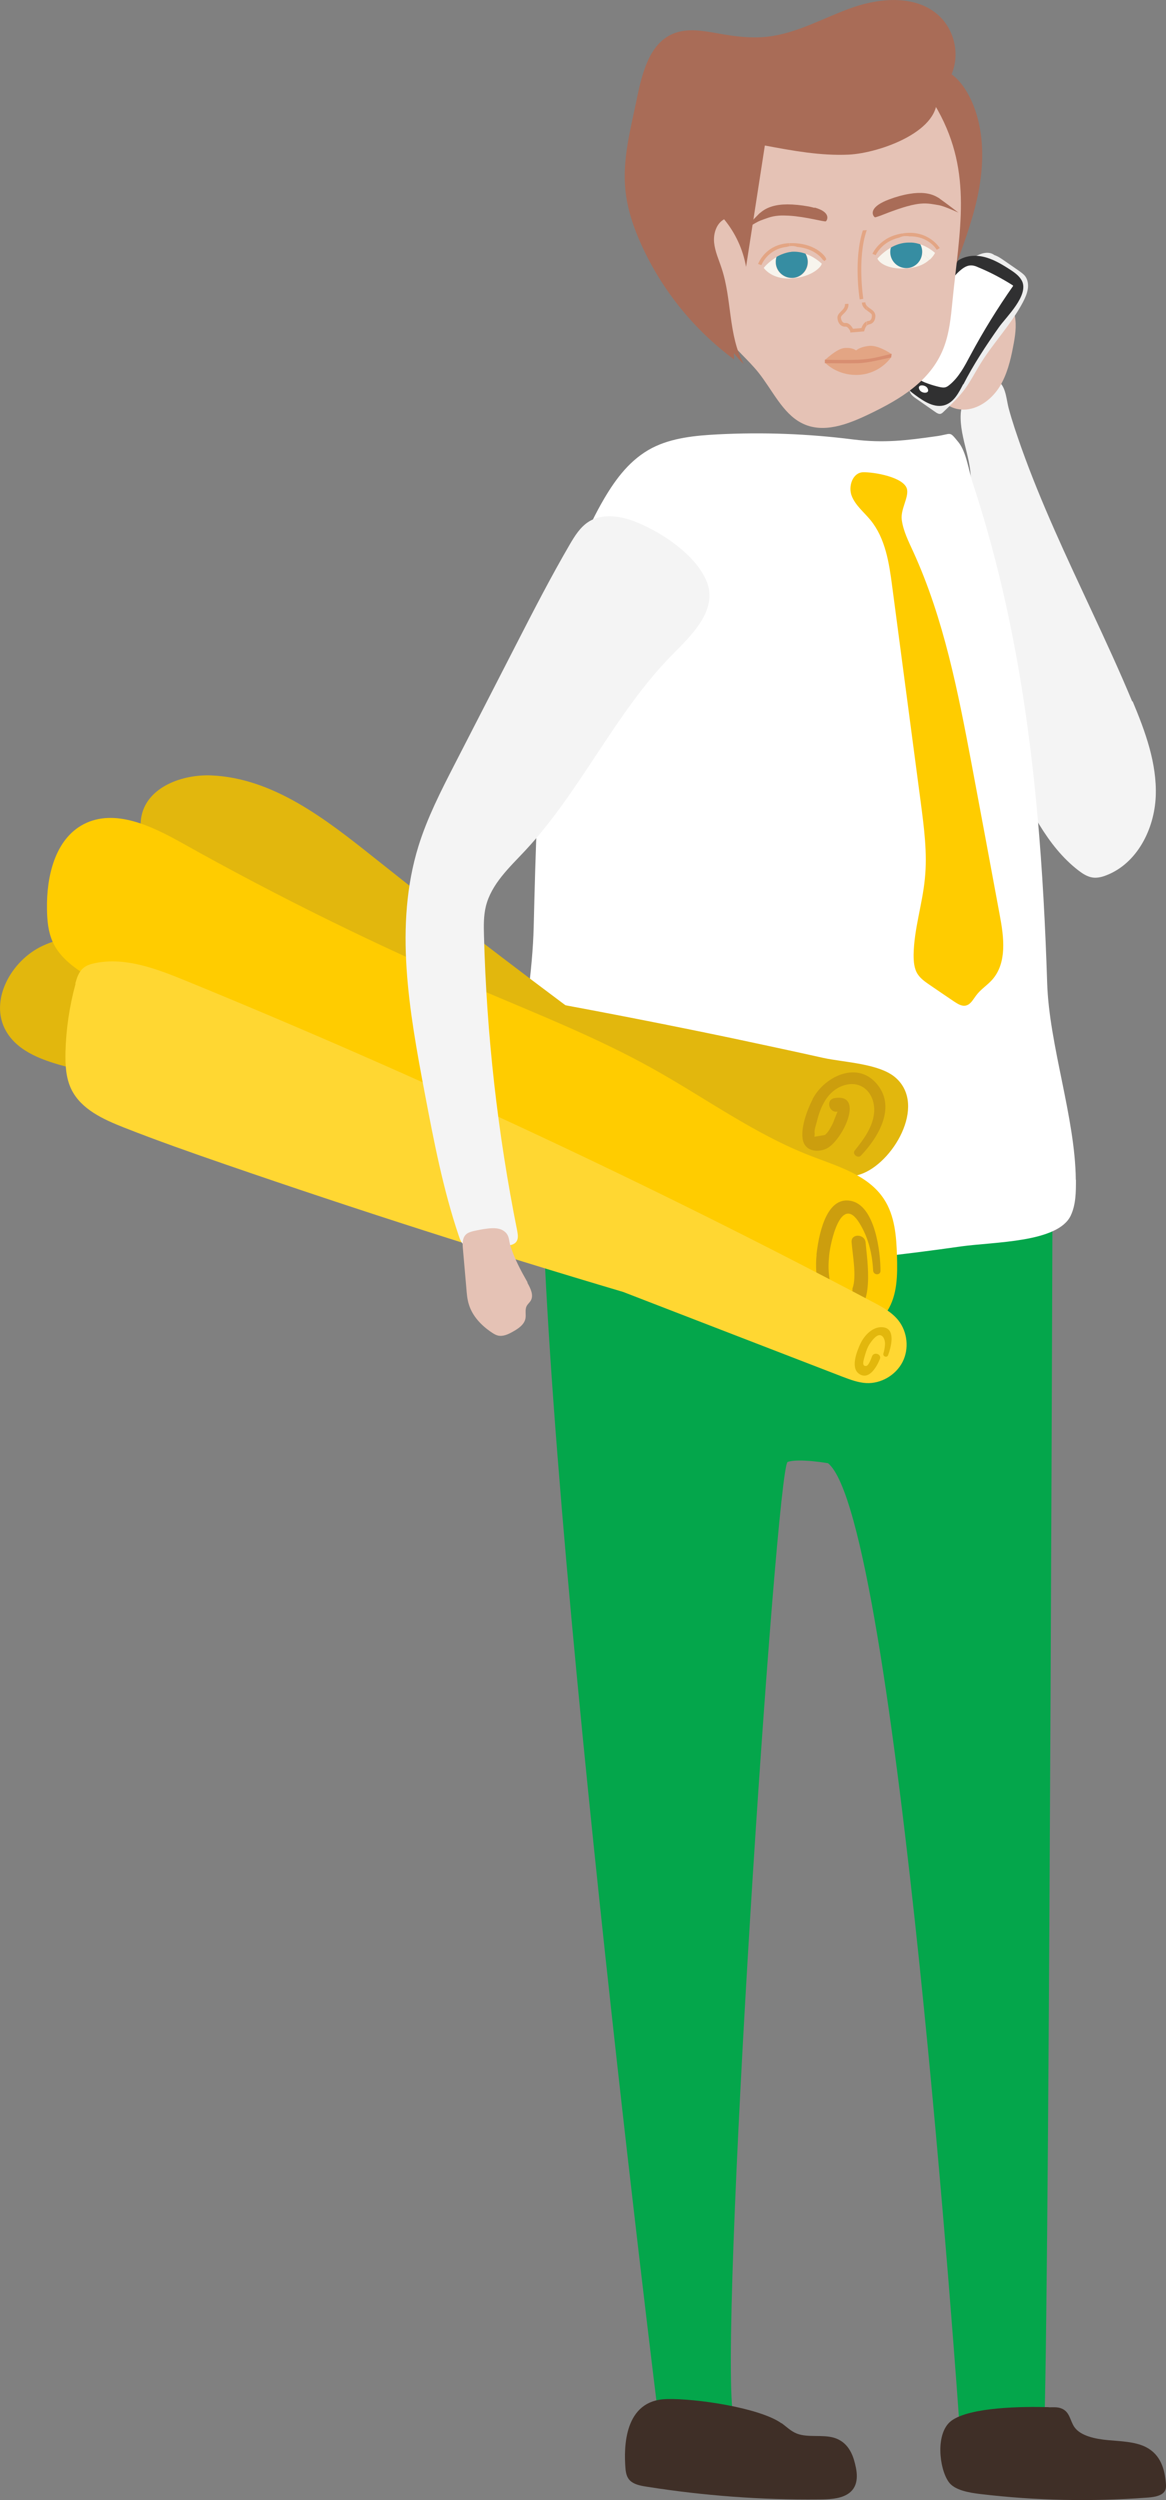 <?xml version="1.0" encoding="UTF-8"?><svg id="Calque_1" xmlns="http://www.w3.org/2000/svg" viewBox="0 0 80.66 172.84"><rect x="0" y="0" width="80.66" height="172.84" fill="#808080" stroke="none"/><defs><style>.cls-1{fill:#f7f4ed;}.cls-2{fill:#eee;}.cls-3{fill:#f4f4f4;}.cls-4{fill:#fff;}.cls-5{fill:#fc0;}.cls-6{fill:#ffd732;}.cls-7{fill:#e3a584;}.cls-8{fill:#e5c2b5;}.cls-9{fill:#303031;}.cls-10{fill:#d88e71;}.cls-11{fill:#cc9e0e;}.cls-12{fill:#e2b70d;}.cls-13{fill:#a96c57;}.cls-14{fill:#04a64b;}.cls-15{fill:#368da2;}.cls-16{fill:#3f2f27;}</style></defs><path class="cls-3" d="m78.35,48.48c.88,2.1,1.69,4.3,1.6,6.57-.09,2.27-1.29,4.64-3.41,5.46-.3.12-.62.2-.94.16-.38-.05-.71-.27-1.01-.5-2.2-1.7-3.39-4.37-4.66-6.84-3.22-6.24-7.58-11.99-9.54-18.74-.12-.4-.22-.85-.04-1.22.12-.25.35-.43.58-.59,1.02-.71,2.22-1.23,3.46-1.14s2.47.92,2.72,2.13c.14-.86-.05-1.74-.26-2.59s-.44-1.71-.39-2.58c.06-1.09,1.41-3.37,2.7-2.16.43.4.47,1.23.61,1.76.25.94.57,1.86.89,2.77,1.37,3.84,3.12,7.54,4.84,11.23.97,2.08,1.94,4.17,2.82,6.29h.03Z"/><path class="cls-8" d="m70.2,21.83c.14.71.02,1.45-.12,2.16-.18.95-.42,1.9-.92,2.73-.51.82-1.34,1.49-2.3,1.59-.54.05-1.12-.1-1.5-.48-.52-.53-.56-1.36-.53-2.1.06-1.2.23-2.4.51-3.57.09-.36.19-.73.39-1.04.54-.82,1.81-1.23,2.76-1.15.91.08,1.53,1.03,1.7,1.87h.01Z"/><path class="cls-2" d="m63.4,24.42c.4-1,.79-2,1.19-3,.21-.52.42-1.05.7-1.54.5-.87,1.24-1.61,2.1-2.11.43-.25.99-.44,1.39-.14h0c.21.07.4.19.59.32.37.25.73.51,1.1.76.15.11.31.22.43.36.2.25.25.6.2.91-.05.32-.18.61-.33.9-.81,1.54-2.05,2.81-2.96,4.29-.34.55-.64,1.14-1.02,1.67-.44.61-.99,1.13-1.54,1.65-.05.05-.11.1-.18.12-.13.03-.26-.05-.36-.12-.44-.31-.88-.61-1.32-.92-.15-.1-.3-.21-.39-.36s-.12-.33-.13-.51c-.05-.79.25-1.55.54-2.29h0Z"/><path class="cls-9" d="m66.63,26.56c-.3.58-.63,1.23-1.25,1.44-.72.24-1.46-.24-2.07-.69-.26-.19-.53-.4-.67-.69-.22-.45-.08-.98.08-1.45.39-1.17.88-2.3,1.41-3.41.44-.94.9-1.87,1.39-2.78.15-.28.3-.55.52-.77.49-.49,1.25-.61,1.93-.47.68.14,1.28.5,1.86.87.34.22.69.46.87.82.48,1-1.09,2.48-1.59,3.18-.9,1.28-1.76,2.58-2.47,3.97v-.02Z"/><path class="cls-4" d="m63.43,24.44c.5-1.3,1.11-2.56,1.71-3.82.35-.74.73-1.5,1.38-2,.19-.15.42-.28.67-.27.17,0,.33.06.48.13.83.34,1.62.76,2.38,1.24l.04.04c-1.08,1.54-2.07,3.14-2.96,4.8-.4.75-.8,1.53-1.46,2.06-.09.07-.18.14-.29.16-.13.03-.27,0-.41-.03-.25-.06-.5-.13-.75-.22-.32-.11-.66-.25-.85-.53-.15-.22-.2-.51-.16-.78.03-.27.12-.53.22-.78Z"/><path class="cls-4" d="m64.16,26.84c.22.39-.39.4-.55.11-.22-.4.4-.38.55-.11Z"/><path class="cls-14" d="m72.83,75.99s-.22,79.23-.58,91.52l-5.89-.03s-4.33-62.47-9.08-66.32c0,0-2.01-.35-2.79-.09-.79.26-4.88,61.55-3.73,66.16l-5.22-.18s-9.23-74.24-7.95-91.74c0,0-.15-8.82,15.32-7.5,15.48,1.31,18.66-.61,19.93,8.19h0Z"/><path class="cls-13" d="m67.47,7.64c.58,1.71.58,3.57.27,5.35-.31,1.78-.93,3.49-1.55,5.18-.76-2.55-1.54-5.14-2.88-7.44-.63-1.08-1.41-2.2-1.34-3.46.05-.84.52-1.64,1.22-2.09,2.15-1.39,3.64.59,4.28,2.46Z"/><path class="cls-8" d="m65.89,20.81c-.11,1.12-.22,2.26-.63,3.29-.91,2.29-3.05,3.52-5.05,4.49-1.53.74-3.29,1.44-4.79.64-1.29-.68-1.99-2.26-2.95-3.47-.73-.91-1.63-1.63-2.32-2.59-1.55-2.14-1.84-5.16-1.76-7.98.11-3.56.87-7.43,3.29-9.64,1.27-1.16,2.87-1.72,4.45-2.03,1.49-.29,3.04-.37,4.48.14,1.78.63,3.26,2.15,4.27,3.97,2.42,4.36,1.49,8.32,1.01,13.17h0Z"/><path class="cls-13" d="m44.05,6.83c.37-1.74.85-3.79,2.49-4.49,1.03-.44,2.2-.19,3.3,0,1.07.19,2.15.32,3.23.2,2.09-.23,3.97-1.35,5.96-2.04,1.99-.68,4.45-.83,5.97.63.96.92,1.34,2.39.95,3.66-.25.81-.66,1.37-1.18,1.75.49,2.48-3.89,4.04-6.05,4.15-1.95.09-3.89-.27-5.81-.63-.43,2.8-.87,5.6-1.3,8.39-.21-1.2-.74-2.35-1.52-3.29-.54.3-.75,1-.69,1.61.06.62.33,1.19.52,1.78.72,2.16.45,4.62,1.53,6.63-.25-.24-.47-.5-.68-.77,0,.15.01.29.01.44-2.75-2.03-4.97-4.77-6.39-7.88-.56-1.22-1-2.52-1.13-3.86-.21-2.12.37-4.22.8-6.31v.03Z"/><path class="cls-4" d="m74.43,81.57c0,.84,0,1.7-.36,2.47-.89,1.87-5.28,1.81-7.58,2.13-7.8,1.12-17.83,2.04-25.72,1.38-.87-.07-1.78-.17-2.53-.57-1.3-.7-1.81-2.11-2.13-3.41-1.53-6.16.66-13.21.81-19.51.13-5.17.25-10.34.82-15.47.54-4.88,1.52-9.81,4.08-14.16.8-1.35,1.79-2.68,3.29-3.46,1.36-.7,2.98-.86,4.56-.94,3.11-.16,6.24-.04,9.33.35,2.15.27,3.7.07,5.76-.22,1.11-.15.87-.41,1.54.41.55.67.72,2,.98,2.79,1.23,3.73,2.18,7.52,2.9,11.34,1.46,7.7,2.01,15.49,2.26,23.28.14,4.29,1.94,9.29,1.98,13.58h0Z"/><path class="cls-5" d="m59.69,32.65c-.71.03-1.03.98-.77,1.64s.85,1.12,1.3,1.67c1.03,1.26,1.29,2.97,1.5,4.59.66,4.96,1.31,9.93,1.97,14.89.23,1.76.47,3.54.29,5.3-.17,1.77-.75,3.48-.78,5.26,0,.47.03.97.29,1.36.2.3.5.51.79.71.57.39,1.14.78,1.72,1.17.26.17.55.36.85.27.31-.09.47-.42.67-.68.31-.43.78-.71,1.13-1.11,1.02-1.17.8-2.92.51-4.45-.64-3.45-1.28-6.91-1.93-10.36-.95-5.04-1.93-10.12-4.06-14.78-.32-.7-.69-1.43-.79-2.2-.09-.71.47-1.5.37-2.08-.15-.86-2.32-1.23-3.07-1.2h0Z"/><path class="cls-12" d="m10.03,64.95c-2.38-.3-4.91-.57-7.08.44-2.18,1.01-3.72,3.79-2.54,5.88.85,1.5,2.67,2.08,4.34,2.52,16.65,4.31,33.85,5.95,50.97,7.56,1.27.12,2.58.24,3.79-.16,2.22-.72,4.64-4.75,2.45-6.68-1.12-.99-3.59-1.06-5-1.37-2.11-.47-4.22-.92-6.34-1.37-8.57-1.79-17.18-3.37-25.83-4.72-4.91-.77-9.83-1.47-14.76-2.1h0Z"/><path class="cls-11" d="m56.21,75.99c.79-1.52,3-2.65,4.38-1.13,1.47,1.62.19,3.75-1.03,5.03-.21.23-.63-.1-.43-.35.61-.76,1.26-1.63,1.34-2.64.09-1.28-.85-2.3-2.16-1.84-1.06.37-1.55,1.44-1.8,2.47-.05.21-.21.63-.15.84l-.02.22c.24-.04.48-.08.71-.12.24-.15.44-.57.57-.82.02-.05.31-.8.32-.8-.61.11-.83-.83-.22-.93,2.18-.37.5,3.05-.59,3.51-.58.25-1.37.16-1.57-.53-.23-.82.28-2.18.65-2.89v-.02Z"/><path class="cls-12" d="m25.86,59.28c-3.34-2.66-6.96-5.48-11.22-5.67-2.01-.09-4.4.78-4.84,2.75-.45,2,1.32,3.76,2.93,5.03,9.47,7.48,19.51,14.26,28.5,22.32,1.95,1.75,3.88,3.58,6.2,4.81,2.32,1.23,5.12,1.8,7.58.88,1.87-.7,4.64-3.43,3.64-5.67-.47-1.04-2.1-1.75-2.99-2.36-1.44-.99-2.88-2-4.31-3-5.6-3.94-11.12-7.99-16.57-12.14-3-2.28-5.97-4.6-8.92-6.95Z"/><path class="cls-5" d="m39.66,82.81c-11.14-4.98-22.86-8.79-33.29-15.13-1.08-.66-2.2-1.4-2.72-2.55-.32-.71-.39-1.5-.4-2.28-.04-2.25.55-4.83,2.54-5.87,2.15-1.11,4.71.13,6.82,1.31,6.62,3.71,13.43,7.06,20.4,10.04,4.09,1.75,8.25,3.38,12.14,5.55,3.65,2.03,7.06,4.54,10.95,6.04,1.86.72,3.96,1.31,5.05,2.98.75,1.14.86,2.57.9,3.94.04,1.3.03,2.68-.66,3.78-2.16,3.47-7.56-.89-9.86-2.07-3.92-2-7.87-3.95-11.89-5.75h.02Z"/><path class="cls-11" d="m56.48,86.75c.13-1.16.6-4.07,2.37-3.73,1.69.32,2.06,3.54,2.06,4.84,0,.33-.49.31-.51-.02-.06-1.16-.33-2.28-.94-3.27-1.3-2.12-2.03,1.43-2.1,2.21-.05.51-.07,1.02.01,1.52.02.35.12.67.3.97.91.47,1.34.41,1.3-.19.31-.79,0-2.38-.06-3.2-.05-.62.92-.59.97.03.09,1.14.73,4.84-1.2,4.94-2.07.11-2.35-2.68-2.19-4.1h-.01Z"/><path class="cls-6" d="m5.21,67.99c.11-.39.24-.8.55-1.06.23-.2.54-.29.84-.35,2.1-.42,4.23.4,6.22,1.21,16.2,6.63,32.07,14.04,47.55,22.22.65.34,1.32.7,1.78,1.28.63.8.75,1.97.28,2.88-.47.91-1.49,1.5-2.5,1.45-.57-.03-1.12-.24-1.65-.44-5.06-1.95-10.12-3.91-15.17-5.86-9.24-2.74-18.42-5.68-27.52-8.82-2.35-.81-4.71-1.64-7.02-2.55-1.42-.56-2.94-1.25-3.62-2.61-.4-.8-.44-1.73-.42-2.62.04-1.59.28-3.18.7-4.72h-.02Z"/><path class="cls-12" d="m59.51,92.92c.27-.6.93-1.31,1.68-1.14.78.18.43,1.41.25,1.9-.07.21-.38.11-.33-.1.06-.21.1-.41.11-.62.02-.21-.06-.59-.32-.65-.3-.07-.69.51-.81.72-.15.28-.24.6-.32.9-.04.14-.16.57.17.5.16-.03.34-.54.38-.65.12-.35.68-.17.55.17-.19.48-.7,1.43-1.36,1.08-.73-.38-.24-1.58,0-2.12h0Z"/><path class="cls-3" d="m44.1,36.13c-1.08-.45-2.39-.68-3.38-.06-.58.37-.96.98-1.31,1.58-1.31,2.25-2.5,4.56-3.69,6.88-1.43,2.78-2.85,5.56-4.28,8.33-.94,1.83-1.88,3.67-2.49,5.63-1.7,5.49-.64,11.42.43,17.07.63,3.32,1.27,6.66,2.35,9.86.09.28.21.58.46.72.21.12.47.11.71.1.68-.04,1.36-.08,2.04-.11.29-.02.63-.06.79-.3.14-.21.09-.49.05-.73-1.35-6.72-2.12-13.56-2.3-20.41-.02-.68-.03-1.37.13-2.03.38-1.54,1.62-2.68,2.7-3.83,3.87-4.14,6.22-9.53,10.2-13.57,1.3-1.32,3.21-3.1,2.36-5.1-.77-1.81-3.03-3.31-4.77-4.03Z"/><path class="cls-8" d="m36.48,88.68c.22.39.46.87.23,1.25-.08.13-.21.23-.28.37-.13.26-.03.57-.08.85-.08.43-.5.71-.88.92-.32.18-.68.35-1.04.26-.15-.04-.28-.12-.4-.2-.71-.47-1.34-1.12-1.59-1.93-.12-.37-.15-.76-.18-1.15-.08-.91-.16-1.82-.24-2.74-.03-.33-.04-.7.19-.94.14-.15.35-.21.55-.26.31-.07.62-.13.94-.17.44-.05.93-.07,1.27.26.26.25.23.54.32.86.26.9.75,1.8,1.21,2.61h-.02Z"/><path class="cls-16" d="m54.07,167.53c.35.25.63.55,1.06.72.77.29,1.74.05,2.55.28.95.28,1.3,1.1,1.47,1.81.19.75.26,1.66-.58,2.13-.53.3-1.26.33-1.95.33-3.95.04-7.93-.26-11.81-.87-.41-.06-.85-.14-1.14-.36-.31-.24-.37-.58-.4-.89-.13-1.53-.08-4.73,2.82-4.82,2.07-.06,6.5.62,7.96,1.67h.02Z"/><path class="cls-16" d="m72.55,166.43c.29,0,.59-.03.85.07.63.23.61.87.94,1.32.42.58,1.41.8,2.31.88.89.08,1.85.1,2.6.47,1.06.53,1.32,1.57,1.4,2.49.02.21.03.43-.11.61-.23.31-.78.38-1.27.41-3.79.28-7.64.2-11.42-.25-.86-.1-1.84-.28-2.23-.85-.66-.94-.92-3.37.18-4.21,1.29-.97,5.02-1,6.75-.95h0Z"/><path class="cls-1" d="m53.67,18.21c-.01-.15,0-.3.05-.44-.45.27-.77.6-.89.75.16.21.73.82,1.98.73v-.03c-.59.02-1.1-.42-1.15-1.01"/><path class="cls-7" d="m59.59,22.68l-.58.05c-.07.05-.19.15-.19.15v.11l.96-.08.02-.08c.02-.08.07-.22.15-.31v-.3c-.2.08-.31.33-.36.46"/><path class="cls-7" d="m59.86,20.9l-.24.02c.02.27.19.43.35.55v-.32c-.06-.07-.11-.15-.11-.26"/><path class="cls-7" d="m60.54,21.75c-.02-.18-.17-.29-.32-.4-.09-.06-.18-.12-.24-.2v.32l.11.08c.11.08.21.15.22.22.02.19-.04.41-.24.42l-.1.02v.3l.12-.08c.31-.03.5-.3.46-.69"/><path class="cls-7" d="m59.01,22.73c-.08-.14-.27-.43-.53-.4-.2.02-.29-.18-.31-.38,0-.07.08-.16.18-.25.16-.16.37-.37.34-.7l-.24.02c.02.22-.12.36-.27.51-.13.13-.26.26-.25.45.03.38.26.63.57.6.13-.01.28.22.33.34l.04-.02.15-.16h-.01Z"/><path class="cls-7" d="m59.48,20.7l.24-.04s-.44-2.82.24-4.75l-.27.02c-.65,1.98-.24,4.64-.22,4.77"/><path class="cls-7" d="m60.15,23.91l-.16.02c-.55.08-.77.3-.77.3,0,0-.23-.22-.8-.17-.47.04-1.09.6-1.35.82l.2.17c.36-.07.72.3,1.09.26.55-.07.55-.12,1.12-.15-.11.66.56-.01.56-.01h.04c.44-.02.97-.34,1.42-.34l.16-.34c-.25-.17-.96-.6-1.51-.56"/><path class="cls-7" d="m54.68,17.01c.16-.01.31,0,.46.06,1.28.12,1.76.86,1.76.87l.13.11.13-.12-.03-.08c-.06-.17-.79-1.08-2.45-1.04h-.07l.02.21h.05Z"/><path class="cls-7" d="m62.6,16.32c.1,0,.21,0,.3.02,1.32-.03,1.88.89,1.9.93l.21-.12s-.75-1.24-2.45-1.03l-.16.03.19.18h0Z"/><path class="cls-7" d="m60.35,17.55l.23.09s.23-.53.85-.9l-.18-.17c-.65.41-.88.95-.9.98"/><path class="cls-7" d="m62.59,16.32l-.19-.18c-.49.08-.87.24-1.16.43l.18.17c.21-.12.47-.24.78-.31.12-.06.25-.1.39-.11"/><path class="cls-7" d="m57.1,25.1c.13.13.99.93,2.4.81.19-.02.38-.05.54-.1.9-.25,1.42-.85,1.61-1.11-.55-.02-1.12.14-1.64.16-1.02.05-1.96.02-2.91.24"/><path class="cls-1" d="m54.87,19.21h-.05v.03h.06c.96-.09,1.59-.48,1.86-.81.08-.1.1-.17.11-.2h0c-.37-.33-.74-.55-1.11-.68.08.14.14.29.15.47.05.61-.4,1.15-1.01,1.2"/><path class="cls-1" d="m62.79,18.53c-.61.05-1.14-.4-1.2-1.01-.01-.14,0-.27.04-.4-.32.18-.63.43-.93.75,0,.03.03.09.12.19.28.3.95.58,1.96.49.17-.01.32-.04.47-.07l-.07-.06c-.12.06-.25.1-.39.11"/><path class="cls-1" d="m64.68,17.48c-.14-.12-.51-.42-1.02-.59.07.13.12.28.14.44v.14l.51.49c.21-.19.32-.37.37-.47"/><path class="cls-1" d="m63.18,18.42l.07.06c.49-.11.83-.32,1.05-.53l-.51-.49c-.02.41-.25.77-.61.95"/><path class="cls-15" d="m54.72,17.42h-.06c-.35.06-.67.18-.94.34-.05.14-.06.29-.05.44.05.59.56,1.03,1.14,1.01h.05c.61-.05,1.06-.59,1.01-1.2-.02-.17-.07-.33-.15-.47-.33-.12-.67-.16-1-.13"/><path class="cls-15" d="m63.66,16.89c-.18-.06-.39-.11-.6-.12h-.18c-.38,0-.76.09-1.13.28l-.12.07c-.04.13-.05.26-.04.4.05.61.59,1.06,1.2,1.01.14-.01.27-.05.39-.11.36-.18.59-.54.61-.95v-.14c-.01-.16-.06-.31-.13-.44"/><path class="cls-13" d="m56.34,14.37c-.11-.03-.23-.06-.37-.09-.56-.1-1.05-.15-1.5-.15-.8,0-1.42.19-1.85.56l-.08.06-.07.07c-.33.32-1.1,1.16-1.1,1.16,0,0,.86-.59,1.23-.73.37-.13.72-.3,1.26-.34.22-.02.46-.01.7,0,1.21.07,2.49.45,2.57.39.09-.06.4-.62-.77-.95"/><path class="cls-13" d="m65.02,13.74l-.09-.06-.09-.05c-.49-.29-1.14-.36-1.92-.23-.44.07-.92.2-1.45.4-.13.05-.25.1-.35.15-1.1.53-.69,1.03-.6,1.07h.05s.25-.07.57-.2c.23-.09.51-.2.83-.31.32-.11.68-.23,1.03-.31h-.02c.23-.05.46-.1.69-.12.54-.05.92.05,1.3.11.38.07,1.33.51,1.33.51,0,0-.9-.69-1.29-.96"/><path class="cls-10" d="m57.42,25.11c.43,0,1.11.02,2,0,.65-.03,1.61-.27,1.95-.34.09-.02.18-.04.28-.06l.03-.23v-.02h0c-.95.22-1.31.36-2.32.41-.52.02-1.67.02-2.22,0h-.08v.24s.27,0,.38.01"/><path class="cls-7" d="m54.61,16.81c-1.67.07-2.16,1.42-2.17,1.44l.23.08s.41-1.1,1.74-1.26l.21-.05-.02-.21h0Z"/></svg>
